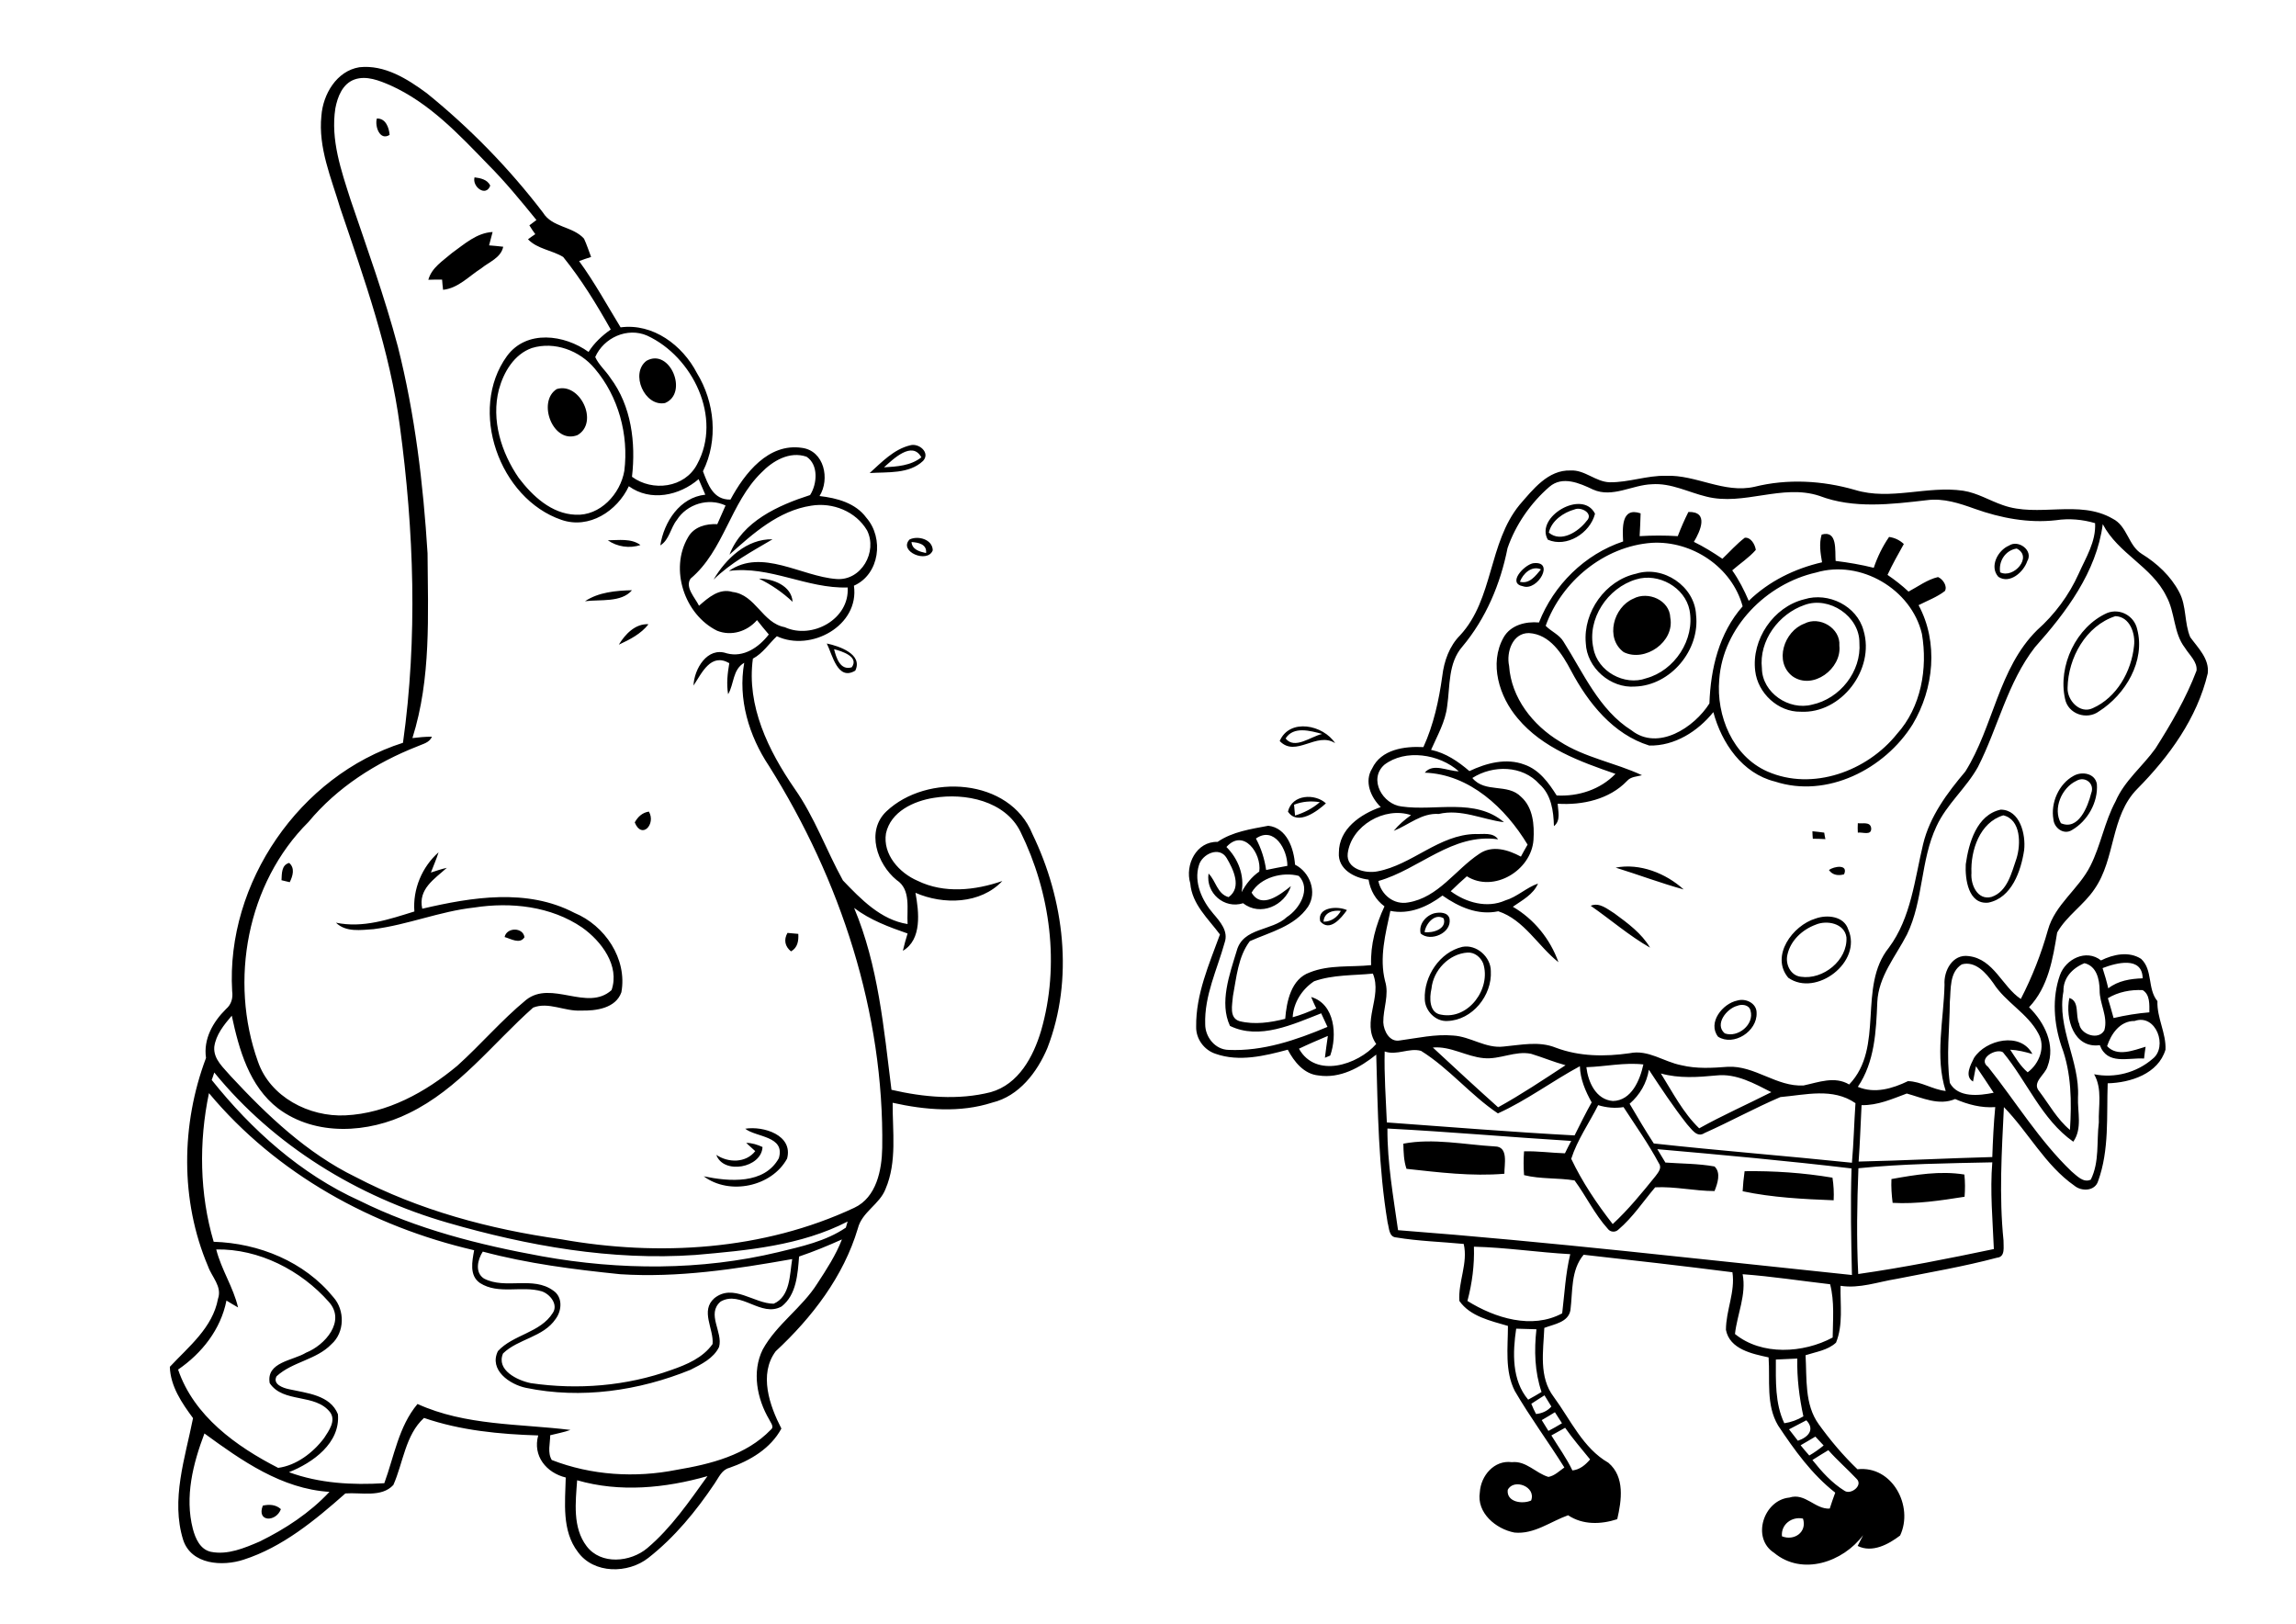 <?xml version="1.0" encoding="utf-8"?>
<!-- Generator: Adobe Illustrator 21.0.2, SVG Export Plug-In . SVG Version: 6.00 Build 0)  -->
<svg version="1.2" baseProfile="tiny" id="Layer_1" xmlns="http://www.w3.org/2000/svg" xmlns:xlink="http://www.w3.org/1999/xlink"
	 x="0px" y="0px" viewBox="0 0 1168 826" overflow="scroll" xml:space="preserve">
<path d="M133.7,765.8c3.2-0.7,6.6-0.6,9.2,1.8C140.4,774.3,130.4,774.2,133.7,765.8 M962.2,599.7c12.2-2.2,24.8-4.3,37.1-2.3
	c0.4,3.8,0.4,7.5,0.1,11.3c-12.1,1.9-24.4,3.8-36.6,3.1C962.3,607.8,962,603.7,962.2,599.7 M887.5,595.7c14.9-0.2,29.9,0.8,44.7,3.3
	c0.6,3.8,0.8,7.6,0.6,11.5c-15.4-0.6-31.3-1.4-46.3-4.6C886.7,602.5,887,599.1,887.5,595.7 M713.9,581.7c15.2-2.9,31.1,0.5,46.5,1.4
	c7.2,0,4.8,9.3,4.9,13.9c-16.6,1.4-33.3-0.7-49.8-2.5C714.1,590.4,714,586,713.9,581.7 M379.6,581.3c2.9,0,5.7,0.9,8.3,2.1
	c-0.5,10.7-19.9,14.1-23.5,4c6.1,4.1,15,4.2,19.8-1.9C382.7,584.1,381.1,582.7,379.6,581.3 M379.1,574.1c9.2-1.5,24.5,3.2,21.3,15.2
	c-7.8,14.3-29.3,18.8-42.4,9c12.9,2.7,30.8,4.2,38.2-9.2C399.6,577.7,384.6,578.5,379.1,574.1 M883.7,511.6
	c-5.3,1.4-11.7,9.4-6.3,14c6.6,2.4,15.2-4.5,13.1-11.6C889.8,511,886.1,510.6,883.7,511.6 M883.8,508.9c4.3-1.3,9.9,1.4,9.8,6.3
	c0.4,9.4-11.7,17.1-19.6,12.1C868.5,520.2,876.3,510.4,883.8,508.9 M746.6,484.5c-9.5,0.6-17.5,9-18.4,18.4
	c-1.1,4.7-1.2,12.4,5,13.2c13.9,2.7,25.5-13.4,21.3-26.1C753.2,486.8,750.1,484.3,746.6,484.5 M743.9,481.6
	c7.2-1.4,14.5,5.1,14.5,12.3c0.7,12.4-9.4,25-22.1,25.4c-6,0.4-11.4-5.2-11.5-11.1C724.3,496.6,732.4,484.3,743.9,481.6
	 M400.6,474.5c1.8,0.2,3.6,0.3,5.5,0.5c0.2,3.5-0.3,7-3.7,8.9C399.3,481.4,398.6,478,400.6,474.5 M256.7,476.6c1-5,9.4-5.1,10.1,0.1
	C264.5,480.4,259.9,477.5,256.7,476.6 M923.7,470.3c-6.8,2.5-12.8,8-14.4,15.2c-1.2,4.8,1.5,10.7,6.8,11.3
	c11.3,1.7,23.9-8.4,23.2-20.1C938.3,469.6,929.3,467.9,923.7,470.3 M923.6,467.2c5.8-2.1,14.4-1.3,16.6,5.5
	c7.4,16.6-16.4,34.6-30.5,24.6C900.5,486.3,911.9,470.7,923.6,467.2 M724.7,474.1c4.1,0.6,11.5-1.6,9.7-7
	C729.9,464.3,725.3,469.8,724.7,474.1 M729.7,464.5c2.7-0.6,6.9-0.6,7.7,2.8c1.2,7.3-9.7,11.9-14.7,7.5
	C721.6,470.1,725.3,465.7,729.7,464.5 M673.3,468.8c3.9,0,7-2.2,8.8-5.5C678.1,462.8,673.5,464.1,673.3,468.8 M671.6,468.6
	c-1.7-7.3,8.9-7.9,13.6-5.7C682.3,467,676.4,474.2,671.6,468.6 M809.2,460.7c4.5-1.9,8.5,1.7,12.1,3.9c6.8,5,13.8,10.1,18.1,17.4
	C828.7,475.9,819.3,467.7,809.2,460.7 M930.4,442.5c2.6-1.9,10-3.1,7.7,2.2C935.3,445.5,932.2,445.2,930.4,442.5 M821.9,441.3
	c12.3-2.4,25.6,2.9,34.6,11.1C844.9,449.2,833.5,444.9,821.9,441.3 M143.2,447.7c0.2-3.3-0.1-7.7,3.9-8.8c3.1,2.7,1.8,6.7,0.3,9.8
	C146.3,448.5,144.2,447.9,143.2,447.7 M922,422.8c2,0.2,4,0.4,6,0.7c0.1,0.8,0.4,2.5,0.6,3.3c-2.1-0.1-4.3-0.2-6.4-0.2
	C922.1,425.7,922,423.8,922,422.8 M945.1,418.7c2.4,0.4,6.4-1,6.8,2.6c0.2,3.9-4.5,1.8-6.8,2.2C945,421.9,945,420.3,945.1,418.7
	 M322.9,418.3c1.6-2.9,3.9-5,7.2-5.5C333.8,419.1,326.5,427.2,322.9,418.3 M1019.1,414.7c-12,3.6-16.7,17.9-16.2,29.3
	c-0.5,5.8,3,14.1,10.2,12.2c8.1-2.7,10.2-12.3,12.7-19.5C1028.1,429.4,1028.1,416.8,1019.1,414.7 M1017.8,411.8
	c9.8,0.1,12.8,12.6,11.9,20.6c-1.6,10.6-6.3,24.3-18.2,26.7c-10.2,1.1-11.9-12-11.5-19.5C1001.5,428.8,1005.6,414.4,1017.8,411.8
	 M658.3,409.3c0.1,1.4,0.4,4.1,0.5,5.5c4.6-1.4,8.9-3.6,12.6-6.8C667,407.3,662.5,407.6,658.3,409.3 M655.2,412.8
	c2.1-9,14-9.2,19.3-4.2C670.4,412.4,660.1,420.3,655.2,412.8 M1056.2,397.2c-7.4,3.5-12,14.1-7.8,21.5c8.9,3.9,13.7-8.4,15.4-15.2
	C1065.8,398.6,1060.7,394.5,1056.2,397.2 M1054.9,394.6c4.2-2.4,10.9-1.3,11.8,4.2c0.7,9.2-4.7,18.8-12.7,23.4c-4.1,2.6-9-1-9.4-5.4
	C1043.1,408.4,1047.3,398.7,1054.9,394.6 M654,375.6c4.6,5.8,12.8-1,18.6-2.3C666.6,371.7,658,369.2,654,375.6 M651,376.9
	c5.1-11.8,22.2-8.2,28.2,1.1C669.8,371.9,659.2,385.5,651,376.9 M424.3,330.2c1.1,4.3,3.1,11,9,9.2
	C437.2,334,428.2,331.2,424.3,330.2 M420.6,327.3c6.2,1.3,18.5,5.4,14.5,13.8C426.1,346.5,423.5,333.1,420.6,327.3 M917.9,317.2
	c7.7-4.1,18.5,2.3,17.8,11.2c1.3,11.7-13.5,22.8-23.8,15.6C902.3,336.7,907.6,321,917.9,317.2 M314.8,327.9
	c3.2-5.3,8.4-10.8,15.1-10.4C326.1,322.4,320.4,325.3,314.8,327.9 M1076.1,313.4c-15,4.9-24,21.2-24.3,36.4
	c-0.3,6.4,6.3,13.5,12.8,10.4c12.2-5.4,19.7-18.7,21-31.7C1086.4,322.3,1083.5,313.6,1076.1,313.4 M1071.9,311.8
	c6.5-2.6,13.8,1.4,15.3,8.2c4.3,16.2-6,33.3-19.4,41.8c-6.2,4.6-15.8,1.4-17.3-6.4C1046.8,338.7,1056.2,318.8,1071.9,311.8
	 M918,307.7c-13.1,4.5-23.3,18.1-21.7,32.3c0.2,12.4,13.8,21.5,25.5,18.4c14.2-3,25.2-16.9,24.1-31.5
	C946,313.4,930.5,303.1,918,307.7 M917.9,304.8c12.2-3.8,26.8,3.4,30.1,15.9c5.9,19.7-11.3,42.4-32,41.3
	c-11.5,0.2-21.8-9.5-23.1-20.7C890.9,325.3,902.2,308.6,917.9,304.8 M830.9,304.5c7.4-4,18.5,0.7,18.8,9.7
	c2.3,12.3-12.9,22.8-23.7,17.5C816.4,324.6,820.8,308.8,830.9,304.5 M297.6,305.8c6.9-4.6,15.7-5.4,23.9-5.6
	C316.1,306.6,305.3,304.8,297.6,305.8 M386.1,294.3c7.1,0,16.6,3.6,17.1,11.8C398.1,301.3,392.4,297.4,386.1,294.3 M832.3,294.7
	c-14.5,4.3-25.1,20.1-21.7,35.1c2.1,11.7,15.8,19.2,26.8,15.2c14.5-3.9,24.9-19.7,22.1-34.6C857.2,298.7,843.6,291.2,832.3,294.7
	 M832.3,291.8c13.8-4.4,29.8,6.4,30.5,20.9c2.1,17.9-12.9,35.9-31,36.5c-12.5,1-24.6-9.5-25.1-22.1
	C805.3,311.3,816.7,295.2,832.3,291.8 M773.2,295.9c4.9,1.3,8-3.1,10.7-6.3C779.2,287.5,774.7,291.8,773.2,295.9 M779.8,286.5
	c11.5-1.6,2.5,14.3-5,11.7C766.6,296.7,775.2,287.5,779.8,286.5 M1017.5,291.1c6.9,3.4,16.8-8,8.4-12.1
	C1020.1,279.9,1016.6,285.5,1017.5,291.1 M1022,277.5c4.8-3.2,12.5,2.5,9.3,7.9c-1.9,5.6-8.9,11.8-14.7,8
	C1011.9,288.2,1016.3,279.9,1022,277.5 M463.7,275.7c0.3,3.9,4.2,4.9,7.4,5.6C471.6,276.8,467.2,275.9,463.7,275.7 M462.7,274.4
	c4.3-2.1,11.7-0.1,11.8,5.5C471.9,286.8,456.9,280.5,462.7,274.4 M363,294.8c6.2-10.6,16.9-20.8,30-20.5
	C382.5,280.5,371.8,286.2,363,294.8 M309.2,274.8c5.5,0,11.8-1.1,16.6,2.4C320.3,279.1,313.9,278.1,309.2,274.8 M801,259.1
	c-5.7,1.6-11.7,5.7-13.1,11.8c6.2,5.3,15.1-0.5,19.2-5.9C810.9,261.3,804.5,257.6,801,259.1 M787.4,274.5
	c-6.7-11.6,17.7-25.9,24-13.2C808.9,271.2,796.9,278.7,787.4,274.5 M906.5,781.4c6.2,2.5,12.9-2.1,10.7-9
	C911.5,771.2,905.9,775.4,906.5,781.4 M767,757.8c-0.7,6.2,7.4,7.4,11.9,5.4C781.6,756.1,770,751.8,767,757.8 M922,742.6
	c4.7,5.9,9.9,11.7,16.4,15.7c3.2,2.1,9.5-2.8,6.1-6.1c-4.7-5-9.9-9.5-14.4-14.6C927.4,739.2,924.7,740.9,922,742.6 M916,735.1
	c1.4,1.8,2.9,3.5,4.4,5.2c2.6-1.5,5-3.2,7.3-5.1c-1.4-1.5-2.8-3-4.2-4.5C920.9,732.2,918.5,733.7,916,735.1 M789.2,730.1
	c3.6,5.9,7.7,11.5,10.7,17.8c3.8-0.4,6.6-2.8,9-5.6c-4.3-5.3-8.8-10.5-12.7-16.1C793.8,727.5,791.5,728.8,789.2,730.1 M910.1,727
	c1.5,1.9,3,3.8,4.5,5.8c5.1-1.7,8.9-5.6,4.3-10.4C915.9,724,913,725.5,910.1,727 M791,718.3c-2.2,1.4-4.5,2.7-6.7,4
	c1.1,1.8,2.3,3.7,3.4,5.5c2.3-1.2,4.6-2.5,6.9-3.9C793.4,722,792.2,720.1,791,718.3 M779,714c0.7,1.8,1.5,3.5,2.4,5.2
	c3-0.3,5.8-1.5,7.8-3.8c-1.2-1.9-2.3-3.8-3.5-5.7C783.4,711.1,781.2,712.6,779,714 M903.4,691.5c0,10.9-0.5,22.3,4.3,32.4
	c3.4-0.5,6.7-1.7,9.7-3.5c-2.1-9.7-3.3-19.5-3.1-29.4C910.6,691.2,907,691.3,903.4,691.5 M771.3,675.8c-1.8,12.1-2.3,26.2,6.1,36.1
	c2.3-1.3,4.6-2.5,6.8-3.9c-3.5-10.3-3.8-21.2-2.6-31.9C778.1,676,774.7,675.9,771.3,675.8 M886.5,648.1c2,10.5-2.8,20.4-3.9,30.4
	c13.6,11.1,34.8,9.8,49.7,1.8c0.1-9,1-18.2-1.3-27.1C916.2,651.5,901.4,649.2,886.5,648.1 M749.8,634.1c0.3,9.3-0.9,18.6-3.3,27.6
	c14,8.7,32.8,14.6,48.2,6.3c1.2-10.1,1.7-20.2,4.1-30.1C782.4,637,766.2,634.5,749.8,634.1 M945.4,594.2c-0.7,17.9-1,35.9-0.1,53.8
	c23.1-3.3,46.1-7.9,69-12.7c-0.6-14.7-2-29.4-0.8-44.1C990.8,591.7,968,591.9,945.4,594.2 M705.8,574c-0.1,17.4,3,34.6,5.4,51.7
	c77.1,5.9,154,14.8,230.9,22.8c-0.4-18.1-0.8-36.1-0.2-54.2c-32.9-3.9-65.8-6.9-98.8-9.8c1.4,2.3,2.7,4.5,4.1,6.8
	c8.3,0.6,16.7,0.5,25,2c3.4,3.2,1.5,8.7,0,12.5c-10.1,0-20.1-2.4-30.2-1.9c-6.1,7.2-11.4,15.3-18.7,21.5c-1.5,1.5-4.1,1.4-5.4-0.4
	c-6.7-7.4-11-16.6-16.9-24.6c-8.5-1.4-17.3-0.6-25.7-2.7c-0.3-4.1-0.3-8.1,0-12.1c7-0.2,13.9,0.8,20.8,1c1-2.1,2.1-4.2,3.2-6.3
	C768.2,578.4,737,575.6,705.8,574 M799.3,589.4c5.6,11.8,13,22.8,21.1,33.2c8-7.4,14.9-15.9,21.7-24.3c1.4-1.9,3.5-4.2,1.8-6.6
	c-5.3-9.9-11.8-19.1-18-28.6c-4.3,0.7-8.7,0.3-12.9-1C808.5,571.1,802.4,579.7,799.3,589.4 M947,562.1c-0.5,9.6-0.8,19.2-1.5,28.7
	c22.7-0.5,45.3-1.7,68-2.3c0.3-8.5,0.7-17,1.5-25.4c-7.1,0.5-13.9-1.3-20.4-4.1c-8.3,3.5-16.6-0.6-24.6-2.8
	C962.7,558.9,955.2,562.3,947,562.1 M844.9,546c6,9.6,11.3,20,19.5,27.9c12-6.7,24.5-12.2,36.7-18.4c-8.7-4.4-17.8-9.6-27.9-8.5
	C863.8,547.9,854.2,548.6,844.9,546 M838.8,544.1c-1.1,6.8-4.6,12.8-9.8,17.3c4,6.8,8,13.6,12.3,20.2c33.6,3.7,67.2,6.3,100.8,9.8
	c0.9-10.1,1.1-20.2,1.8-30.3c-11.6-8-25.4-4.2-38.2-3.1c-13.1,5.6-25.6,12.5-38.6,18.3c-3.9,2.6-6.6-2.1-8.9-4.5
	C851.2,562.9,845,553.5,838.8,544.1 M807,542.8c0.9,7.5,4.8,16.5,13.5,17.2c9.5-0.2,13.8-10.7,15.5-18.6
	C826.3,540.3,816.7,542.5,807,542.8 M704.4,534.8c-0.3,12,0.6,24,1.1,36.1c31.8,2.3,63.7,4.9,95.5,6.6c2.8-5.6,5.6-11.3,8.7-16.8
	c-3.2-5.7-5.8-11.8-6-18.4c-14.1,7.6-27.1,17.4-41.7,24c-13.9-9.3-24.8-22.9-39.1-31.8C716.8,532.8,710.6,537,704.4,534.8
	 M728.9,532.8c11,10.2,22,20.4,33.2,30.4c11.8-6.5,23-14,34.3-21.4c-5.9-1.6-11.6-4-17.5-5.8c-8.1-1.7-15.9,3-24.1,2.2
	C745.9,537.4,738,532,728.9,532.8 M1072.3,507.7c1,3.4,2,6.7,2.9,10.1c6-1.4,12.1-2.4,18.2-2.9c0-3.9,0.4-9-3.4-11.3
	C1083.9,503.3,1077.6,504.5,1072.3,507.7 M668.5,499.1c-6.2,4.1-10.5,10.9-10.9,18.3c4.1-1.1,8.1-2.7,12-4.5
	c-0.9-1.9-1.8-3.8-2.6-5.8c12.2,3.6,13.3,19.6,9.7,29.8c-0.7,0.3-2,0.8-2.7,1.1c0.4-3.7,1-7.4,1.5-11.1c-5,2.1-9.9,4.2-14.7,6.5
	c8.5,15.2,29.9,8.3,39.3-2.4c-7.8-11.2,3.3-23.8-1.7-35.8C688.5,496.2,678.1,495.7,668.5,499.1 M1049.7,504.2
	c-3.5,18.7,8.4,35.4,7.4,53.9c-0.3,7.5,2.3,15.9-2.4,22.6c-16.1-11.3-23.5-30.7-35.8-45.5c-3.5-2.2-13.2,3.3-7.5,7.5
	c14.1,17.7,26,37.4,42.4,53.1c2.7,2.2,6,6,9.8,4.2c4.5-9,2.9-19.4,4.1-29.1c-0.3-8.1,1.9-17-2.4-24.5c10.5,2.1,21.6-0.8,29.7-7.8
	c8-6.1,1.8-23.2-9.1-19.3c-7.4-0.1-12,6.6-14,12.8c5.2,5.6,13.5,2.1,19.6,0.3c-0.3,2-0.6,4-0.8,6c-8.2-0.5-18.7,3.4-22.5-6.8
	c-13.3,1.8-17.7-13.6-15.5-24c5.4,1.7,2.9,8.9,5,13.1c0.7,5.6,10,8.6,12.8,3.3c2-6.9-2.5-13.5-2.4-20.4c-0.1-5.5-1.5-12.2-7.7-13.7
	C1054.2,492.4,1049.5,497.5,1049.7,504.2 M1069.6,492.4c1.1,3.4,2.1,6.8,2.9,10.3c5-3.9,11.3-4.9,17.5-5.1
	C1089.8,486.2,1076.6,489.7,1069.6,492.4 M998,490.5c-6.4,4-5.5,12.6-6.1,19.1c-0.1,13.7-1.9,27.6,0,41.2c4.2,7.7,14.9,6.5,22.3,5
	c-3-4.5-5.9-9-9-13.5c-0.5,2.6-1,5.2-1.5,7.8c-4.5-2.7-1.2-8.5,0.5-12c6-9.4,23.8-13.4,29.7-2c-3.7-1.1-7.4-2-11.3-2.2
	c2.7,4,5.1,8.3,8.9,11.5c5.9-4.3,9.3-13,5.4-19.8c-5.5-10.3-16.7-15.8-22.9-25.6C1010.4,495,1005,488.6,998,490.5 M609.9,440.1
	c-2.7,8.7,1.6,18,7.3,24.6c3.5,4.1,7.8,8.9,5.8,14.7c-3.8,13.7-10.4,27-9.9,41.6c0,6.5,5.1,12.9,11.9,13c17.4,0.8,34.4-5,50.3-11.7
	c-1.1-2.3-2.1-4.6-3.2-6.9c-14.4,5.6-31.4,13.7-46.4,6.4c-5.5-11.8-0.2-26.2,3.4-38.1c3.2-12.1,17.9-10,25.6-17.3
	c6.5-4.2,12.4-14.4,6-20.9c-8.2-2.2-19.5,0.7-24,8.5c5,8.7,14.7,0.9,20-3.3c-3.1,9.9-15.6,15.6-24.3,8.7
	c-9.6,3.1-19.1-5.2-17.6-15.1c3.8,3.8,4.4,10.4,10.2,12c6.9-4.9,2.4-14.2-1-19.9C620.3,430.2,611.5,434.4,609.9,440.1 M623.9,430.8
	c6,6,9.3,14.5,7.7,23c2.2-4.1,5.1-7.8,9-10.5C641.9,434.1,632.6,421.1,623.9,430.8 M638.9,426.5c2.7,5,4.4,10.4,5.2,16
	c3.6-0.7,7.1-1.5,10.8-2.1C655,432.2,648.2,420,638.9,426.5 M704.2,389c-8.2,7.4-0.8,20.1,8.8,21.2c17.3,2.5,37.4-4.5,52.1,8
	c-11.1-1.4-21.8-6.9-33.2-4.2c-8.7-0.6-15.3,5.6-22.9,8.6c2.5-3.1,5.6-5.7,8.8-8c-13.4-4.5-30.4,5.3-32.2,19.5
	c-0.9,7.9,9,10.3,15.1,9.1c17.7-3.3,31.3-18.7,49.9-19c3.9,0.2,8.9-1,11.5,2.7c-23.3-3.3-40.1,15.3-60.9,21.2
	c1.4,7,7.9,12.3,15.2,10.9c15.3-2.5,24-16.7,36.1-24.7c6.6-4.6,14.7-2.1,21.2,1.4c1.1-2,2.2-4.1,3.4-6.1
	c-11.2-18.6-29.5-35.8-52.3-36.6c4.2-5.1,11.7-0.7,17.3-0.7C732.2,383.5,714.9,380.8,704.2,389 M923.9,291.2
	c-25.4,5.7-47.4,27.9-49.3,54.4c-1.6,18.4,6.8,39,24.5,46.8c23,10.1,50.8-0.2,65.9-19.1c12.3-13.6,15.7-33.3,12.7-50.9
	C972.3,299.6,946.4,284.5,923.9,291.2 M786.3,318.3c2.8,2.9,7,4.5,9.1,8.1c10.1,15.9,18.1,34.7,34.6,45.1
	c13.5,10.6,31.9-1.5,39.6-13.7c0.6-17.7,4.9-35.8,16.9-49.4c-5.4-20-25.8-33.5-46.2-32.3C816.1,277.8,794.4,295.7,786.3,318.3
	 M1069.7,266.6c-3.2,24.3-18.6,44.8-34.5,62.6c-14,18-18.8,40.9-29,60.9c-6,10.8-15.9,18.9-21.1,30.2c-8.2,17.4-6.6,37.7-15,55
	c-5.7,11.1-14.5,21.3-15.1,34.4c-0.6,14.8-1.3,30.4-9.9,43.1c8.6,3.6,17.6,0.9,25.5-2.9c6.6,0.1,12.6,4.3,19.2,5
	c-5.6-17.4-1-36.1-0.6-54c-0.5-7.1,4.1-15.8,12.3-14.6c12.8,1.5,17,15.5,26.5,21.8c5.8-11.2,10.4-23,13.8-35.1
	c3.6-13,15.7-20.8,21.6-32.6c5.3-10.5,7.2-22.4,12.8-32.8c4.5-10.5,13.8-17.8,20.3-26.9c8-12.6,15.6-25.6,20.9-39.6
	c0.5-4.5-3.7-8-5.9-11.6c-5.9-7.6-4.9-18-9.5-26.3C1094.7,288.2,1077.5,281.6,1069.7,266.6 M788.2,247.6
	c-9.5,8.2-17.2,19.3-21.3,31.2c-3.6,18.2-11,35.8-23,50.1c-7.3,8.4-6.2,20-7.7,30.2c-0.9,8-5,15-8.2,22.3
	c7.5,1.6,13.8,5.9,19.5,10.8c8.6-4.1,18.8-6.8,28-3.3c7.5,2.6,12.3,9.2,16.4,15.7c11,0.6,22.2-3,29.9-11
	c-18-6.2-37.1-13.1-49.7-28.2c-9.4-11-14.7-27.9-7.2-41.2c3.6-6.3,11.2-8.2,18-7.6c7.5-19.1,23.3-34.7,42.8-41.2
	c-0.3-6.6-1.1-17.7,8.9-14.3c-0.1,3.9-0.3,7.8-0.5,11.6c6.5-0.4,12.9-0.4,19.4,0c1.6-4.2,3.4-8.3,5.4-12.3
	c10.6-0.3,6.1,9.7,2.8,15.2c5.1,2.5,9.8,5.4,14.5,8.6c3.8-3.6,7.2-7.5,11.4-10.7c3.1-0.3,5.2,3.4,5.6,6.2c-3.5,4-8,6.9-12,10.4
	c3.4,4.8,6.1,10.1,8.4,15.5c10.3-10,23.4-16.4,37.3-19.6c-0.8-4.7-1.6-9.4-0.2-14.1c8.2-2.4,6.7,8.3,7.1,13.4
	c6.5,0.8,13,1.9,19.4,3.5c1.9-5.6,4.5-10.9,7.8-15.7c2.8,0.4,5.4,1.6,7.5,3.6c-2.9,5.2-5.8,10.3-8.3,15.7c3.8,2.6,7.4,5.4,10.7,8.5
	c4.9-2.6,9.5-6.1,15-7.4c2.4,1,4.9,4.6,3.5,7.1c-4,3.1-8.9,4.9-13.4,7.2c10.2,18.9,7.8,42.5-3,60.6c-14.2,22.8-43.6,37.8-70.1,29.1
	c-16.6-4.1-27.1-19.6-31.3-35.3c-7.9,9.8-19.7,17.3-32.6,17c-18.4-5.7-31.1-21.7-39.8-38.1c-4.5-8.5-10.7-18.5-21.4-19.1
	c-8.4-0.1-11.6,9.8-10.1,16.7c1.1,16.3,12.1,30.2,25.7,38.4c12.8,8.3,28.2,10.8,41.9,17.2c-2.6,0.7-5.7,0.7-7.6,2.9
	c-9,9.4-22.7,12.4-35.3,11.6c0.2,3.8,1.7,8.6-1.9,11.4c-0.2-7.7-1.3-16-7.4-21.4c-8.6-9.6-23.6-9.8-34.1-3.1
	c6.5,7.9,17.9,2.5,24.8,9.6c6.1,5.4,6.8,14.3,6.3,21.9c-1.1,15.5-20.2,27.1-33.9,18.5c-2.8,2.4-5.5,5-8.2,7.6
	c7.8,5.8,18.5,8.8,27.7,4.7c6.1-1.8,10.7-6.5,16.7-8.6c-2.4,5.6-8.1,8.5-12.8,11.8c10.8,6.3,19,16.4,23.2,28.2
	c-10.4-8.2-17.5-21.6-30.6-25.9c-10.4,2.2-20.1-2.2-28.4-8c-7.6,5.7-16.8,9.8-26.5,7.8c-2.5,11.7-5.7,23.8-2.7,35.7
	c2.2,7-1,14-0.9,21c0.2,4.4,3.2,10.2,8.4,9.2c9-1.2,18-3.3,27.1-2.5c8.9,0.5,16.6,6.7,25.7,5.6c8.9-0.8,18-2.9,26.6,0.6
	c12,4.5,24.9,4.6,37.5,2.8c9.5-2,17.4,4.4,26.3,6.1c7.8,1.9,15.8,1.4,23.7,0.8c13.7-0.7,24.8,10.3,38.5,9.5
	c7.6-1.6,15.8-4.9,23.2-0.5c18.2-19,4.1-49.6,20.2-69.6c11.3-15.2,13.1-34.7,17.4-52.6c3.4-14.2,12.3-26.1,21.5-37
	c14.3-22.8,16.8-52.4,36.5-71.9c8.9-7.9,16.2-17.7,21.1-28.6c3.7-8.3,8.9-16.4,8.4-25.8c-6.4-1.9-13.2-2.5-19.9-1.5
	c-14,1.6-28.1-1.1-41.3-5.8c-7.8-2.8-15.9-5.5-24.3-4.4c-18.2,2.1-37.3,4.5-54.8-2.2c-18.9-6.2-38.4,5.2-57.4,0.4
	c-9.2-2.2-18-7-27.7-6.3c-10.1,0.3-20.1,7.1-30,2.7C803.5,245.7,794.8,241.9,788.2,247.6 M773,256.8c6.8-7.8,14.5-17.9,26-17.5
	c7.2-0.4,12.7,5.8,19.9,6c9.7,0.1,18.9-3.5,28.6-3.3c15.3-0.6,29.5,9.1,45,5.6c16.8-4.2,34.6-3.2,51.2,1.6c18,5.5,36.7-2.3,55,0.4
	c7.2,1.1,13.4,5,20.1,7.3c18,6.5,38.8-3,55.9,6.9c7.5,3.7,7.9,13.6,14.8,17.9c7.8,4.8,14.8,11.3,19.1,19.5
	c3.8,7.1,2.5,15.6,5.6,22.9c4,5.5,9.8,11,8.9,18.4c-5.4,22.8-19.6,42.3-35.8,58.7c-13.8,13.9-11,35.5-21.8,51
	c-5.4,8.1-14.2,13.6-19,22.1c-2.2,13.4-4.5,27.7-14.3,38c7.8,7.7,13.6,19.1,9.4,30.1c-1.2,4.3-8.2,8.1-4.2,12.7
	c5,6.6,9.1,14.2,15.6,19.6c0.9-14.2,0.8-29-4.3-42.5c-3.9-11.6-4.9-24.6-0.8-36.2c2.9-8.2,13.4-13.5,20.9-7.5
	c6.2-3.1,14.2-4.8,20.4-0.8c6.1,5.7,3.1,15.2,8.3,21.5c-0.3,8.6,4.5,16.3,4.1,24.7c-3.7,12.3-17.8,16.8-29.4,17.1
	c-0.6,16.6,0.9,33.9-4.9,49.8c-1.6,5.1-8.4,5.3-12,2.3c-14.9-10.4-23.4-27.2-35.9-40c-1.1,22.6-2.5,45.2-0.2,67.8
	c-0.1,3.1,1.1,8.4-3.3,8.8c-16.9,4.5-34.1,7.4-51.2,10.8c-9.4,1.5-18.7,5-28.4,3.5c-0.2,9.6,1.4,19.8-2.3,28.9
	c-4.2,3.9-10.3,4.7-15.5,6.4c0.7,11.8-0.6,25,6.7,35.1c5.9,8.2,12.4,15.9,19.7,22.9c17.8-2,28.7,18.9,21.7,33.7
	c-5.9,4.5-14.2,9-21.6,5.3c0.9-1.8,1.9-3.7,2.8-5.5c-10.2,13.7-31,20.9-45.3,9c-11.7-7.5-5.3-26.9,7.8-28.1c8-2.6,13.1,6.1,20.5,5.6
	c0.9-2.7,1.8-5.5,2.8-8.1c-11.9-9.3-20.8-21.7-29.1-34.2c-6.2-10.5-4-23-4.8-34.6c-8.3-1.8-19.8-4.1-21.7-14
	c0-9.9,4.8-19.3,3.3-29.3c-25.2-3.2-50.4-6.1-75.7-8.9c-6.6,7.9-5.5,18.6-6.7,28.1c-1,6.3-8.4,7.2-13.3,9.1
	c-0.5,11.8-2.9,25,4.8,35.1c8.6,11.7,14.9,26.1,27.8,33.5c8.5,7.2,6.7,19.2,4.5,28.7c-8.3,2.7-17.5,3-25-2c-9,3.2-17.3,9.8-27.3,8.8
	c-9.4-1.8-19.3-10-17.6-20.5c0.5-8.4,7.3-16.5,16.3-15.3c7.3-0.8,12.1,5.6,18.6,7.5c3.2-0.6,5.5-3,8.1-4.8
	c-8.2-13.1-17.4-25.5-25.2-38.9c-5.2-10.2-3.5-22.1-3.5-33.1c-8.8-2.6-19.2-4.8-24.7-12.7c-0.7-9.7,4.5-19.3,2.2-29
	c-11.4-1.1-22.9-1.4-34.3-3.3c-3.8-0.2-3.6-4.8-4.4-7.5c-4.7-28.2-5-57-5.8-85.5c-8.2,6.6-18.4,12.3-29.4,10.6
	c-7.4-0.7-12.4-7-15.6-13.1c-11.8,3.2-24.8,6.3-36.7,2.1c-5.9-1.9-10.1-7.7-9.9-13.9c-0.2-16.4,6.6-31.7,12.1-46.8
	c-6-8.1-14.2-15.3-15.1-26c-2.8-9.4,3.1-21.4,13.9-21.1c7.6-5.2,16.9-6.5,25.8-8.2c9.5,1.1,13,11.6,13.6,19.8
	c7.6,3.8,11.4,14,6.6,21.4c-6.8,10-19.3,12.9-29.6,17.5c-6,7.9-6.8,18.5-8.6,28c-0.3,4.3-2.1,11.1,3.4,12.7
	c7.6,1.9,15.7,0.7,23.2-1.2c0.7-8.8,3-20.3,12.5-23.6c9.9-4,20.8-2.6,31.2-3.7c-0.4-10.4,2.4-20.5,6.8-29.9
	c-4.5-3.3-7.2-8.1-8.1-13.6c-7.2-0.8-15.7-5.3-15.1-13.7c0-12.1,11-19.6,21.3-23.2c-5.1-5-8.5-13-4.4-19.6
	c4.6-9.8,16.5-11.4,26.1-10.9c5.2-11.4,7.9-23.8,9.6-36.1c0.9-7.6,3.6-15.3,9.1-20.8C759.8,304.7,757.1,276.3,773,256.8
	 M449.7,237.7c6.6-0.4,13.6-0.8,19-5.1C464,224,454.3,233.6,449.7,237.7 M463,226.5c4.4-1.3,10.4,3.7,6.6,7.9
	c-7.1,6.8-18.1,5.6-27.2,6.2C448.5,235.1,454.7,228.5,463,226.5 M283.2,197.9c11.8-3.7,21.7,16.9,10.6,23.4
	C281.3,226.2,273.1,204.3,283.2,197.9 M328.9,183.5c11.9-6.7,21.5,16.5,9.4,21.5C327.9,207,320.4,189.9,328.9,183.5 M229.9,128.7
	c6.3-4.5,12.6-10.3,20.7-10.7c-0.6,2.3-1.2,4.5-1.8,6.8c2.4,0.2,4.8,0.4,7.2,0.7c-1.2,5.7-7.2,7.7-11.2,11
	c-6.3,4-11.7,10.1-19.4,10.9c-0.2-1.7-0.4-3.5-0.5-5.2c-2.4,0-4.7,0-7,0.1C219.6,136.1,225.3,132.7,229.9,128.7 M241.4,90.2
	c3.1,0.4,6.5,1.1,8,4.2C247.2,100.4,240.1,95,241.4,90.2 M191.7,60.3c4.5-0.2,6.2,4.6,6.5,8.3C193.2,71.8,190.6,64.2,191.7,60.3
	 M293.6,752.9c-0.8,11.2-2.4,24,4.8,33.5c7.3,9.7,22.4,8.2,30.9,1c12.2-10.3,21.3-23.7,30.6-36.6
	C338.5,756.9,315.3,759.2,293.6,752.9 M104,729.1c-5.8,15.3-10.1,32.2-5.9,48.5c1.3,4.9,3.7,10.5,9.2,11.7c8.5,1.7,17-1.9,24.7-5.2
	c13.1-6.4,25.6-14.6,35.6-25.3C143.3,757.3,122.9,742.9,104,729.1 M245.6,636.6c-2.6,4-4.2,10.6,0.6,13.7
	c10.9,5.7,24.9-1.4,35.2,6.1c4.9,3.2,4.5,10.1,1.3,14.4c-6.3,9.4-19.1,10.1-26.8,17.6c-3.6,8.5,7.3,13.7,14.1,15.1
	c23.9,3.5,48.7,1.5,71.5-6.7c7.8-2.7,16.1-6.2,21-13.2c0.7-7.7-6.4-16.9,0.9-23.3c9.6-7.7,20.2,2.8,30.2,2.8
	c8.5-3.7,8.1-14.9,9.4-22.7c-28.8,5.1-58.1,9.6-87.5,7.7C292,645.7,268.4,642.7,245.6,636.6 M110,635.5c2.6,10.3,8.7,19.2,11.1,29.5
	c-2-1.1-3.9-2.3-5.9-3.5c-2.9,14.7-12.5,26.8-24.6,35.1c8,23.6,29.6,39.1,50.9,50c9.2-1.2,17.8-7.7,23.4-15.2
	c2.4-3.7,6.1-8.7,3.1-13c-7.6-9.9-23.9-4.5-30.8-14.9c-1.9-10.8,11.9-11.4,18.5-15.5c9.6-3.8,20.4-16,11.6-25.8
	C153.1,646.1,131.7,635.1,110,635.5 M106.3,556c-5.2,24.9-4.8,51.2,2.4,75.6c23,0.7,46.2,10.1,60.9,28.2c5.9,6.6,5.8,17.9-1,23.9
	c-7.7,8-19.9,8.9-27.9,16.3c-2.2,4.1,3.4,6,6.4,6.6c8.9,2,20.9,2.9,24.8,12.7c1.3,14.7-12.8,24.7-24.9,29.5
	c15.5,5.7,32.2,6.6,48.5,5.6c5-13.6,7.3-28.9,16.9-40.3c24.4,11.1,51.8,10,77.8,13.2c-3.3,1.2-6.8,1.8-10.3,2.7
	c0,4.1-1.5,8.8,0.8,12.6c20.1,7.8,42.4,9.2,63.5,5c17.2-2.9,35.4-7.4,47.9-20.4c2-1.5-0.2-3.7-0.8-5.2c-6.2-10.5-8.9-24.3-3.3-35.6
	c7.1-12.9,20-21.2,27.8-33.6c4.7-7.2,9.4-14.4,12.5-22.4c-7.1,3.2-14.4,6.2-21.8,8.7c-0.7,8.8-1.3,19.5-8.9,25.4
	c-10.4,5.8-20.7-8.4-31-2.5c-7.4,6.3,1.3,15.5-0.8,23.1c-2.8,5.8-9,8.8-14.5,11.6c-26.3,10.7-55.7,15-83.7,9.2
	c-8.3-1.7-19-9.1-14.3-18.7c7.7-8.4,21.6-9.3,27.9-19.4c2.9-4.3-1.4-9.6-5.6-11c-10.2-3-22,1.8-31.4-4.2c-5.6-3.8-4-11.1-3-16.7
	C189.3,623.9,140.6,597.1,106.3,556 M109,545.5c-0.4,1.3-0.8,2.5-1.3,3.8c20.3,25.4,45.3,47.9,75.2,61.4
	c29.2,14.5,61,22.5,92.9,28.3c39.6,7.1,80.8,7.3,120-2.1c11.9-2.9,24.2-5.5,34.5-12.5c0.2-0.8,0.7-2.3,0.9-3.1
	c-23.9,12.3-51.1,14.7-77.4,17c-42.6,3-85.3-4.6-126.1-16.4C181.9,608.7,139.3,582.7,109,545.5 M450.7,423.9
	c-1.7,10.7,6.8,20.1,16.1,24.1c13.5,6.6,29.3,4.9,43.1,0.1c-11.1,11.8-30,12.2-44.2,6c1.8,9.7,3.4,23.8-6.4,29.5
	c0.7-3,1.5-5.9,2.4-8.8c-9.5-3.3-19-6.8-27.2-13c12.3,29.3,15.1,61.2,19,92.5c16.4,3.8,34,5.4,50.5,1.2c14.2-4,21.7-18.1,25.6-31.2
	c9.7-33.5,4.8-70.2-10.5-101.3c-7.8-15.7-28.1-19.8-44-17.2C464.8,407.4,453.1,412.8,450.7,423.9 M387.3,240.4
	c-15.8,15.4-19,39.6-36,53.9c-3,4.4,2.3,9.7,4.3,13.8c4.7-4.1,10.3-9.1,17.1-7c11.7,1.4,15.1,15.8,26.5,17.9
	c13.9,6.4,33.1-4.1,32-20.2c-20.7,0.7-39.7-11.2-60.4-8.4c16.8-11.7,36.8,2.8,54.7,4.1c12.7,1,21-13.9,15.6-24.7
	c-5.7-9.7-17.5-14.4-28.4-12.6c-16.6,2.5-29.6,14.1-41.6,24.9c6.5-16.9,24.8-25.1,41-30.3c3.6-5.6,4.4-15.4-1.8-19.5
	C401.6,229.3,393,234.5,387.3,240.4 M270.6,177c-9.1,3.2-14.4,12.3-16.8,21.1c-4,15.5,1.2,32.1,10.1,45c7,9.2,16.6,18.2,28.8,18.7
	c12.6,0.7,22.9-10.6,24.9-22.3c2.3-18.4-3-37.9-15.1-52.1C294.9,178.3,282.1,173.5,270.6,177 M302.8,181.6c1.8,4,5.3,6.9,7.7,10.6
	c10.7,14.2,13,33,11,50.3c10.4,7.7,26.8,5.7,33.1-6.3c13-23.7-2.2-54.8-25.4-65.5C319.1,166.3,307.1,171.8,302.8,181.6 M170.6,55.1
	c-2.5,16,3,31.7,7.8,46.7c8.4,24.7,17.3,49.3,24,74.5c8.7,34.4,12.9,69.8,15.1,105.1c0.2,31.4,1.9,63.7-7.7,94
	c3.3-0.4,6.6-0.7,9.9-0.7c-1.2,3.1-4.7,3.7-7.3,4.9c-21.2,8.3-40.9,20.9-55.5,38.5c-31.3,31.1-40.4,80.8-25.7,121.8
	c6.2,18.1,26.1,28.3,44.5,27.4c21.3-1,40.8-11.8,56.9-25.2c12-10.8,22.5-23.2,35-33.5c12.9-10.3,31.2,6.1,43.5-5
	c4.3-12.4-5.2-24.9-14.9-31.8c-15.9-10.9-36.3-13.1-55-10.2c-17.4,1.9-33.8,8.8-51.2,11c-6.4,0.4-14,1.7-19.1-3.3
	c13.7,2.9,27-1.7,39.9-5.7c-0.9-11.3,3.9-22.7,12.3-30.1c-1.1,3.5-2.6,6.9-3.9,10.3c2.7-0.9,5.4-1.8,8.1-2.4
	c-6.3,5.7-14.7,10.8-12.5,20.8c25.3-5.9,53.3-10.5,77.4,2.1c15.5,6.4,27,23.4,23.9,40.4c-2.9,8.2-13,9.5-20.6,9.3
	c-8.2,0.5-16.5-4.6-24.3-1.5c-20.6,18.3-37.8,41.4-63.2,53.7c-20.6,10.2-47.4,11.9-66.5-2.4c-14.7-11.3-19.9-29.9-23.6-47.2
	c-3.9,4.6-8.1,9.7-8.9,15.9c-0.5,6.4,4.9,10.7,8.6,15.1c18.4,19.8,38.6,39,63.2,51c32.5,17,68.3,26.6,104.5,31.7
	c49.8,8.9,103,5.7,149.3-16c11.3-5.3,14-19.2,14.2-30.5c1-68.7-21.2-136.3-57.6-194.2c-10.2-15.3-15.9-34.1-12.6-52.5
	c-6,3.5-5.1,10.8-8.2,16c-0.9-5.3-0.3-10.6,0.6-15.8c-9.4-5.4-13.9,4.9-18.2,11.4c0.3-8.4,7-19.9,16.9-16.4
	c8.6,2.3,16.4-3.1,21.4-9.6c-2-2.4-4.1-4.8-6-7.3c-5,5.8-13.1,8.3-20.3,5.4c-16.6-8.2-24.3-31.3-14.8-47.5c3-5.4,9.2-7,14.9-6.7
	c1.4-3.2,2.8-6.3,4.2-9.5c-8.7-4.1-19.7-0.7-24.8,7.4c-3.2,4-3.8,10.1-8.4,12.9c1.9-12,9.9-24.4,22.9-25.8c-1.2-2.7-2.3-5.3-3.4-7.9
	c-9.7,8.4-24.5,11.6-35.5,3.6c-5.9,12.6-20.2,22-34.3,17.1c-31.6-10.8-47.6-55.9-27.7-83.3c10-13.6,29.3-10.9,41.5-2.1
	c2.9-4.6,6.9-8.3,11.3-11.4c-7.2-12.8-14.9-25.4-24.2-36.9c-5.7-3.5-13.1-4-17.9-9c0.9-0.7,2.8-2,3.7-2.6c-1.1-1.5-2.1-3-3-4.5
	c1.2-0.9,2.4-1.8,3.6-2.7c-7.9-9.7-15.8-19.4-24.7-28.3c-14.8-15.3-29.8-31.3-49.6-40.2c-5.6-2.4-12.1-5.1-18.2-3
	C174.2,42.6,171.7,49.3,170.6,55.1 M163.5,58.9c0.8-10.9,7.7-22.8,19.3-24.7c12.8-1.4,24.4,5.9,34.3,13.2
	c22,17.8,41.9,38.2,59.1,60.7c4.7,7.7,15.2,6.9,20.9,13.3c1.4,3,2.4,6.2,3.6,9.3c-2.1,0.7-4.1,1.3-6.1,2.1
	c7.8,10.7,14.2,22.4,21.1,33.7c16.5-2.2,31.5,9.1,38.8,23.2c9.1,14.9,11,34.1,3.1,50c2.6,6.8,5.2,14.6,14,14.4
	c7.2-13.4,19.3-28.9,36.4-26.3c11.3,1.5,14.3,15.9,8.9,24.5c8.8,1,18.3,3.5,23.8,11c9.1,10.4,6.8,28.8-6.3,34.6
	c2.9,20.4-22,33.8-39.2,25.7c-3.9,3.6-7.1,8.7-12.2,11.4c-3.3,24,7.9,46.8,21.2,66.1c10.2,14.5,16.1,31.3,24.6,46.7
	c9.1,9.5,19.3,20.1,32.9,22.2c-0.5-7.6,1.9-17.5-5.6-22.4c-9.9-8.1-15.7-24.9-5.2-34.9c20.6-19.5,62.8-17,74.3,11.5
	c16.2,33.4,21.2,73.8,7.6,108.9c-5.2,12.3-14.4,24.4-28,27.7c-16.4,5.3-34.1,3.8-50.7,0.1c-0.1,14.6,2.3,30-3.6,43.8
	c-3,7.9-12,11.7-14.1,20.1c-7.3,24.5-23.3,45.3-41.8,62.5c-8.7,11.7-3.1,27.7,2.9,39.3c-5.5,10.2-15.9,16.3-26.5,20
	c-3.9,1-5.4,5-7.5,8c-9.4,14-20.3,27.3-33.7,37.8c-10.3,8.1-27.7,8.2-35.8-3c-8.3-10.8-6.5-25.2-6.2-37.9c-9.9-2.4-16.9-11-14-21.4
	c-19.6-0.6-39.5-2.5-58.1-8.9c-9.5,8.6-10.6,22.9-15.6,34.1c-6,6.5-16.4,3.7-24.4,4.3c-15.4,13.6-31.9,27.3-51.8,33.7
	c-10.7,3.5-26.5,2.6-30.7-10c-6.4-20.5,1-41.8,5-62c-5.7-7.7-11.5-16.2-11.8-26.1c9.6-10.3,21.8-19.9,24.5-34.6
	c2.2-6.3-3.2-11.1-5.1-16.6c-14.2-33.4-13.7-72.2-1-105.9c-1.4-9.6,3.5-18.3,10.2-24.9c2.7-2.3,3.6-5.6,3.1-9.1
	c-3.2-55,34.4-109.6,86.9-126.3c7.5-53.4,5.6-107.9-1.6-161.2c-5-38.1-18-74.4-30.3-110.7C168.5,90.5,161.8,75.1,163.5,58.9"/>
</svg>
